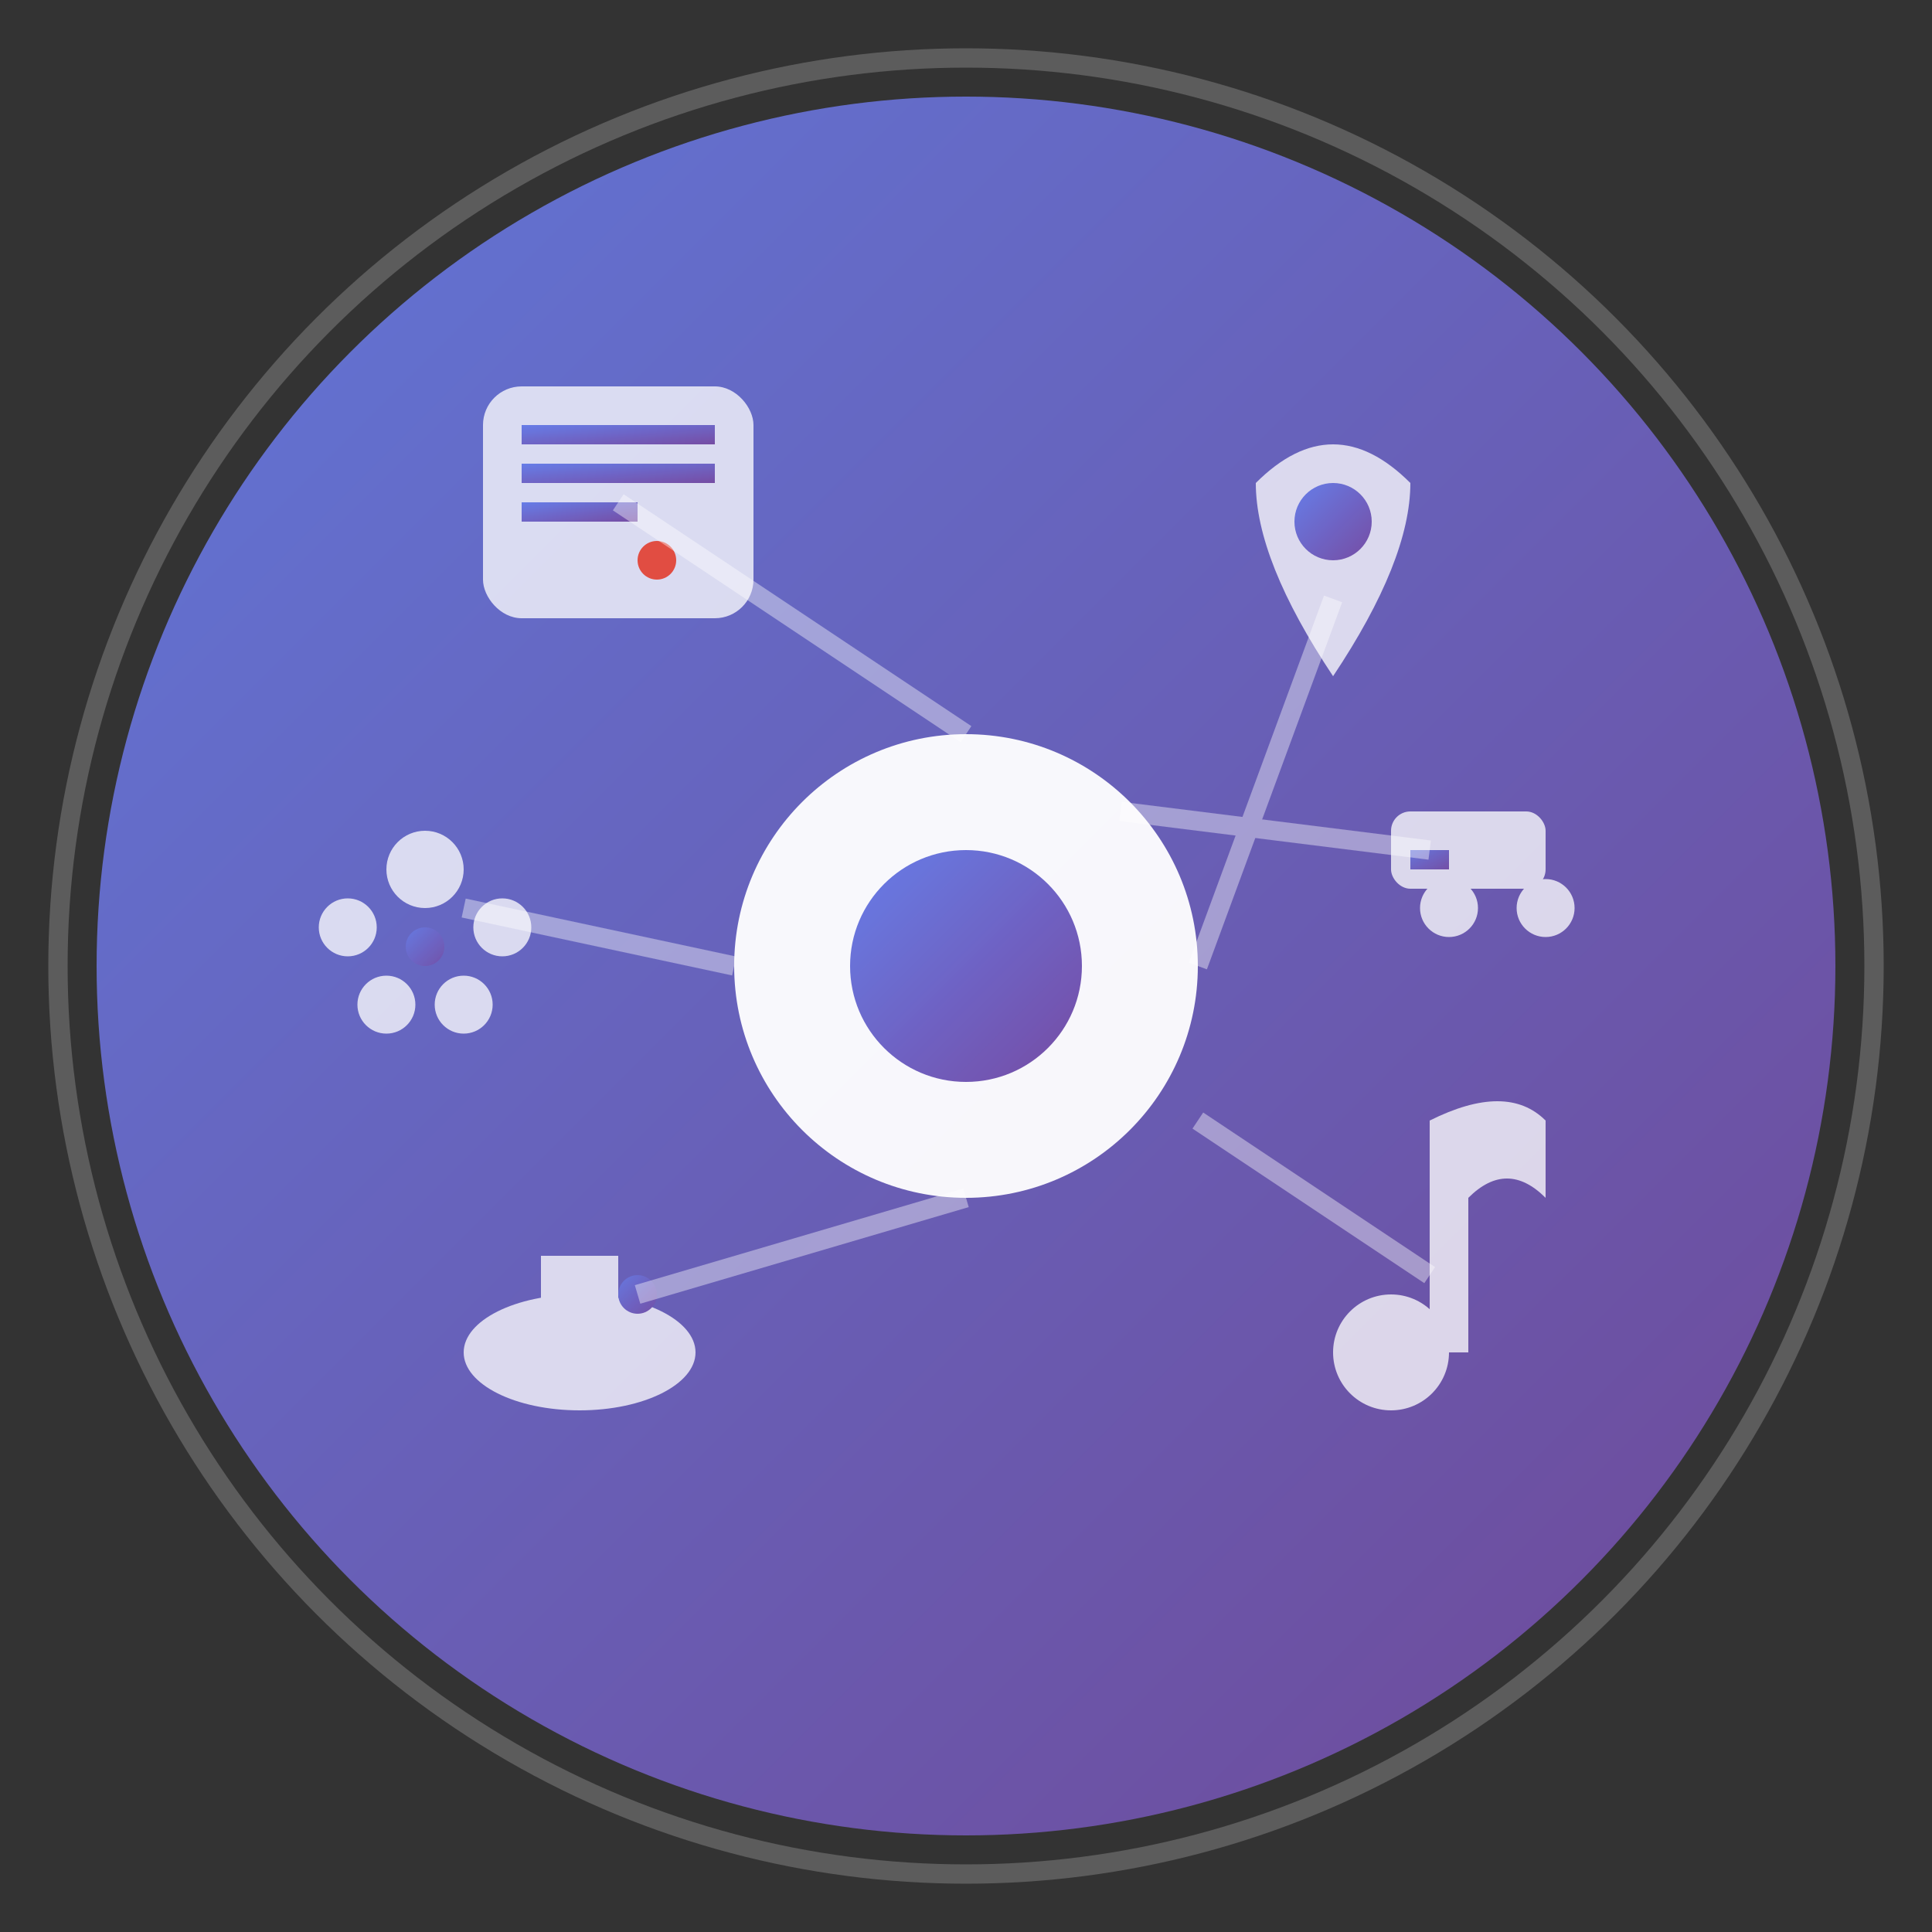 <svg xmlns="http://www.w3.org/2000/svg" viewBox="0 0 100 100" width="100" height="100">
  <rect x="0" y="0" width="100" height="100" fill="#333333" stroke="none"/>
  <defs>
    <linearGradient id="servicesGradient" x1="0%" y1="0%" x2="100%" y2="100%">
      <stop offset="0%" style="stop-color:#667eea;stop-opacity:1" />
      <stop offset="100%" style="stop-color:#764ba2;stop-opacity:1" />
    </linearGradient>
  </defs>
  
  <!-- Background circle -->
  <circle cx="50" cy="50" r="45" fill="url(#servicesGradient)" opacity="0.9"/>
  
  <!-- Main service/gear icon -->
  <g fill="#fff" opacity="0.95">
    <!-- Central gear/service hub -->
    <circle cx="50" cy="50" r="12" fill="#fff"/>
    <circle cx="50" cy="50" r="6" fill="url(#servicesGradient)"/>
    
    <!-- Service elements around the center -->
    <!-- Event planning calendar -->
    <rect x="25" y="20" width="14" height="12" rx="2" fill="#fff" opacity="0.8"/>
    <rect x="27" y="22" width="10" height="1" fill="url(#servicesGradient)"/>
    <rect x="27" y="24" width="10" height="1" fill="url(#servicesGradient)"/>
    <rect x="27" y="26" width="6" height="1" fill="url(#servicesGradient)"/>
    <circle cx="34" cy="29" r="1" fill="#e74c3c"/>
    
    <!-- Location/venue pin -->
    <path d="M65 25 Q69 21 73 25 Q73 29 69 35 Q65 29 65 25 Z" fill="#fff" opacity="0.8"/>
    <circle cx="69" cy="27" r="2" fill="url(#servicesGradient)"/>
    
    <!-- Catering/dining -->
    <g opacity="0.8">
      <ellipse cx="30" cy="70" rx="6" ry="3" fill="#fff"/>
      <rect x="28" y="65" width="4" height="6" fill="#fff"/>
      <circle cx="33" cy="67" r="1" fill="url(#servicesGradient)"/>
    </g>
    
    <!-- Entertainment/music note -->
    <g opacity="0.8">
      <circle cx="72" cy="70" r="3" fill="#fff"/>
      <rect x="74" y="58" width="2" height="12" fill="#fff"/>
      <path d="M74 58 Q78 56 80 58 L80 62 Q78 60 76 62 Z" fill="#fff"/>
    </g>
    
    <!-- Decoration/flower -->
    <g opacity="0.8">
      <circle cx="22" cy="45" r="2" fill="#fff"/>
      <circle cx="18" cy="48" r="1.5" fill="#fff"/>
      <circle cx="26" cy="48" r="1.5" fill="#fff"/>
      <circle cx="20" cy="52" r="1.5" fill="#fff"/>
      <circle cx="24" cy="52" r="1.5" fill="#fff"/>
      <circle cx="22" cy="49" r="1" fill="url(#servicesGradient)"/>
    </g>
    
    <!-- Logistics/transport -->
    <g opacity="0.8">
      <rect x="72" y="42" width="8" height="4" rx="1" fill="#fff"/>
      <circle cx="75" cy="47" r="1.5" fill="#fff"/>
      <circle cx="80" cy="47" r="1.5" fill="#fff"/>
      <rect x="73" y="44" width="2" height="1" fill="url(#servicesGradient)"/>
    </g>
  </g>
  
  <!-- Connecting lines showing integration -->
  <g stroke="#fff" stroke-width="1" opacity="0.4" fill="none">
    <line x1="50" y1="38" x2="32" y2="26"/>
    <line x1="62" y1="50" x2="69" y2="31"/>
    <line x1="50" y1="62" x2="33" y2="67"/>
    <line x1="62" y1="58" x2="74" y2="66"/>
    <line x1="38" y1="50" x2="24" y2="47"/>
    <line x1="58" y1="42" x2="74" y2="44"/>
  </g>
  
  <!-- Outer decorative ring -->
  <circle cx="50" cy="50" r="47" fill="none" stroke="#fff" stroke-width="1" opacity="0.2"/>
</svg>
